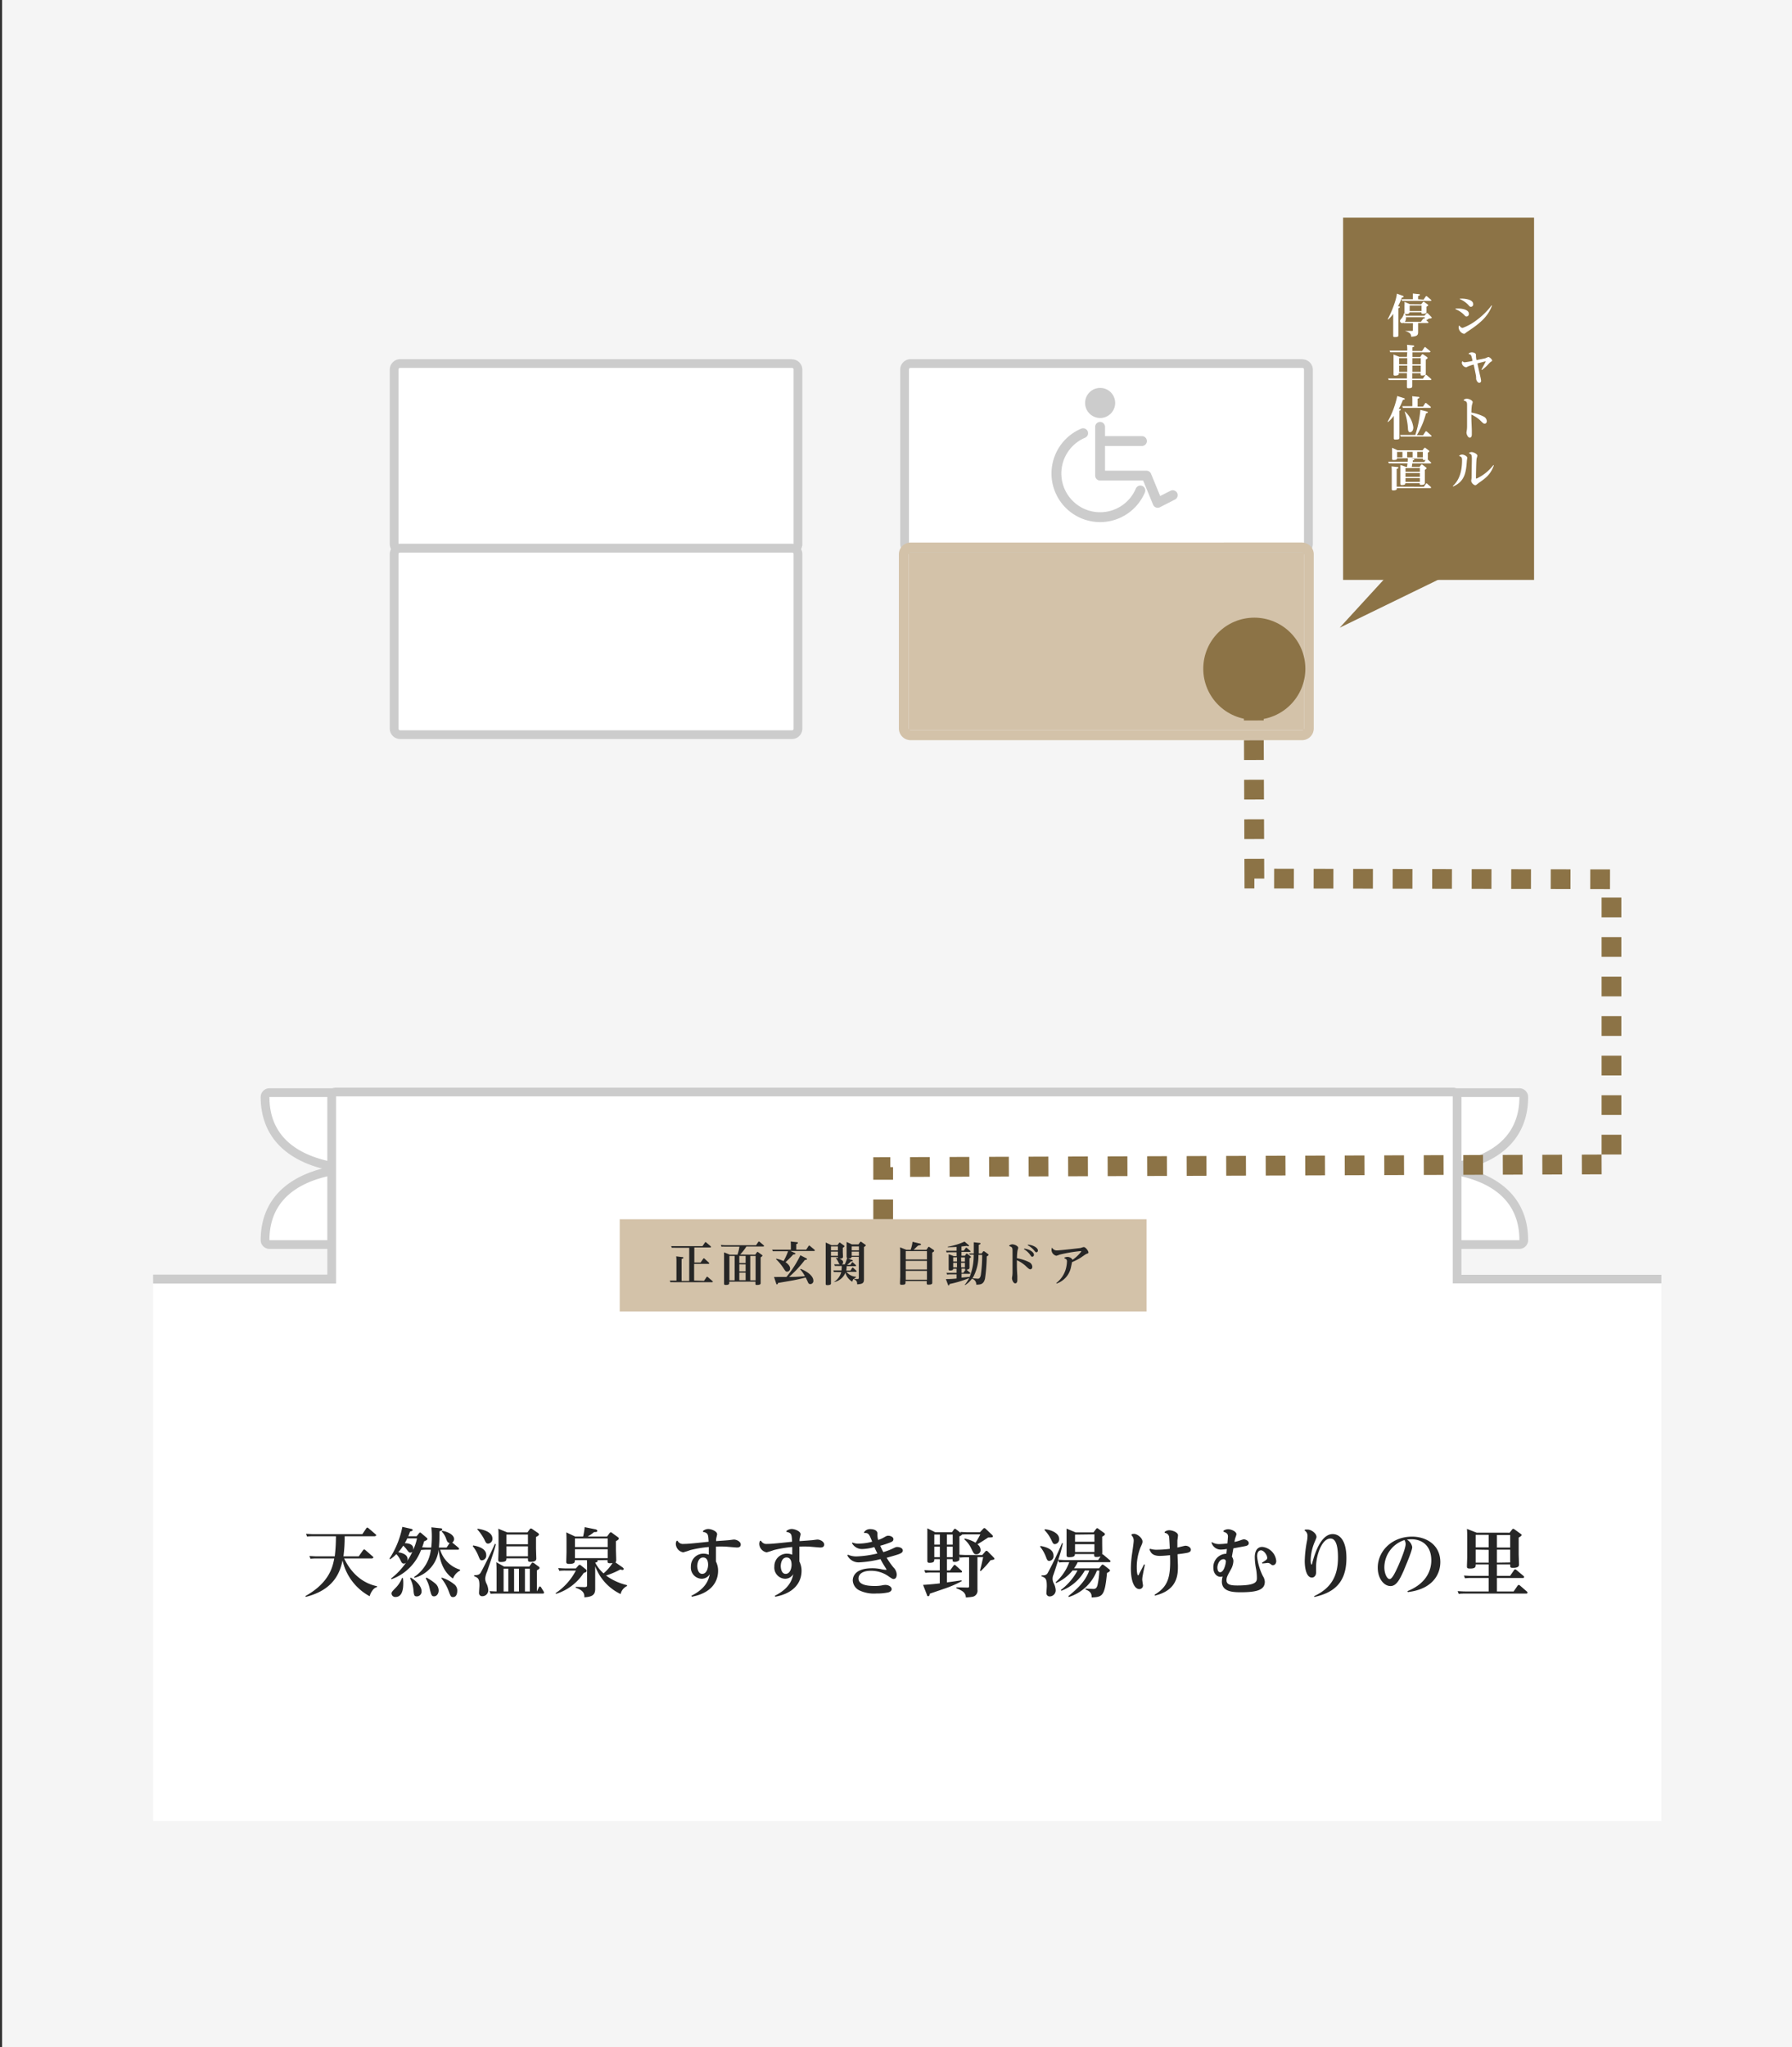 <svg id="レイヤー_1" data-name="レイヤー 1" xmlns="http://www.w3.org/2000/svg" xmlns:xlink="http://www.w3.org/1999/xlink" viewBox="0 0 429 490"><rect x="0" y="0" width="429" height="490" fill="#333333" stroke="none"/><defs><style>.cls-1,.cls-10,.cls-11,.cls-9{fill:none;}.cls-2{fill:#f5f5f5;}.cls-3{clip-path:url(#clip-path);}.cls-4{fill:#fff;}.cls-5{fill:#ccc;}.cls-6{fill:#d3c2a9;}.cls-7{fill:#262626;}.cls-8{fill:#8c7346;}.cls-10,.cls-9{stroke:#ccc;stroke-linecap:round;stroke-width:2.36px;}.cls-9{stroke-linejoin:round;}.cls-10,.cls-11{stroke-miterlimit:10;}.cls-11{stroke:#8c7346;stroke-width:4.73px;stroke-dasharray:4.73;}</style><clipPath id="clip-path"><rect class="cls-1" x="36.65" y="29.83" width="361.08" height="406"/></clipPath></defs><title>access_bus_map_02_sp</title><rect class="cls-2" x="0.5" width="429.42" height="490.5"/><g class="cls-3"><path class="cls-4" d="M64.5,297.86a1,1,0,0,1-1-1.05c0-15.68,17.39-17.37,24.87-17.37a47.51,47.51,0,0,1,5.4.28,1,1,0,0,1,.92,1v16.05a1,1,0,0,1-1.05,1.05Z"/><path class="cls-5" d="M88.33,280.49a46.56,46.56,0,0,1,5.27.27v16.05H64.5c0-14.37,15.44-16.32,23.83-16.32m0-2.09c-16.47,0-25.92,6.71-25.92,18.41a2.09,2.09,0,0,0,2.09,2.09H93.6a2.08,2.08,0,0,0,2.09-2.09V280.76a2.1,2.1,0,0,0-1.82-2.08,50.42,50.42,0,0,0-5.54-.28Z"/><path class="cls-4" d="M88.33,279.92c-7.48,0-24.87-1.69-24.87-17.37a1,1,0,0,1,1-1.05H93.6a1,1,0,0,1,1.05,1.05v16.06a1,1,0,0,1-.92,1A44.67,44.67,0,0,1,88.33,279.92Z"/><path class="cls-5" d="M93.6,262.55v16.06a46.56,46.56,0,0,1-5.27.27c-8.39,0-23.83-1.95-23.83-16.33H93.6m0-2.09H64.5a2.1,2.1,0,0,0-2.09,2.09c0,11.7,9.45,18.42,25.92,18.42a48.8,48.8,0,0,0,5.54-.29,2.08,2.08,0,0,0,1.82-2.07V262.55a2.09,2.09,0,0,0-2.09-2.09Z"/><path class="cls-4" d="M334.63,297.86a1,1,0,0,1-1-1.05V280.76a1,1,0,0,1,.91-1,47.6,47.6,0,0,1,5.41-.28c7.48,0,24.87,1.69,24.87,17.37a1,1,0,0,1-1,1.05Z"/><path class="cls-5" d="M339.91,280.49c8.39,0,23.83,1.95,23.83,16.32H334.63V280.76a46.87,46.87,0,0,1,5.28-.27m0-2.09v0h0a50.42,50.42,0,0,0-5.54.28,2.11,2.11,0,0,0-1.83,2.08v16.05a2.09,2.09,0,0,0,2.09,2.09h29.11a2.09,2.09,0,0,0,2.09-2.09c0-11.7-9.45-18.41-25.92-18.41Z"/><path class="cls-4" d="M339.91,279.92a45,45,0,0,1-5.41-.28,1,1,0,0,1-.91-1V262.55a1,1,0,0,1,1-1.05h29.11a1,1,0,0,1,1,1.05c0,6.73-3.15,11.61-9.37,14.5-5.1,2.38-11.24,2.87-15.5,2.87Z"/><path class="cls-5" d="M363.74,262.55h0m0,0c0,14.38-15.44,16.33-23.83,16.33a46.87,46.87,0,0,1-5.28-.27V262.55h29.11m0-2.09H334.63a2.1,2.1,0,0,0-2.09,2.09v16.06a2.09,2.09,0,0,0,1.83,2.07,48.59,48.59,0,0,0,5.54.29c16.42,0,25.86-6.67,25.92-18.31v-.11a2.09,2.09,0,0,0-2.09-2.09Zm0,4.18Z"/><rect class="cls-4" x="217.58" y="88.05" width="94.59" height="42.57"/><path class="cls-5" d="M311.78,88.05a.4.4,0,0,1,.4.4v41.77a.4.4,0,0,1-.4.4H218a.4.4,0,0,1-.4-.4V88.45a.4.4,0,0,1,.4-.4h93.8m0-2.09H218a2.5,2.5,0,0,0-2.49,2.49v41.77a2.5,2.5,0,0,0,2.49,2.49h93.8a2.5,2.5,0,0,0,2.49-2.49V88.45A2.5,2.5,0,0,0,311.78,86Z"/><rect class="cls-6" x="217.58" y="132.22" width="94.59" height="42.57"/><path class="cls-6" d="M311.73,132.22a.45.45,0,0,1,.45.45v41.67a.45.45,0,0,1-.45.45H218a.46.46,0,0,1-.45-.45V132.67a.45.45,0,0,1,.45-.45h93.7m0-2.37H218a2.82,2.82,0,0,0-2.81,2.82v41.67a2.81,2.81,0,0,0,2.81,2.81h93.7a2.81,2.81,0,0,0,2.81-2.81V132.67a2.82,2.82,0,0,0-2.81-2.82Z"/><rect class="cls-4" x="95.4" y="88.05" width="94.59" height="42.57"/><path class="cls-5" d="M189.6,88.05a.39.39,0,0,1,.39.4v41.77a.39.39,0,0,1-.39.4H95.8a.4.4,0,0,1-.4-.4V88.45a.4.4,0,0,1,.4-.4h93.8m0-2.09H95.8a2.5,2.5,0,0,0-2.49,2.49v41.77a2.5,2.5,0,0,0,2.49,2.49h93.8a2.49,2.49,0,0,0,2.48-2.49V88.45A2.49,2.49,0,0,0,189.6,86Z"/><rect class="cls-4" x="95.4" y="132.22" width="94.59" height="42.57"/><path class="cls-5" d="M189.6,132.22a.39.39,0,0,1,.39.4v41.77a.39.39,0,0,1-.39.4H95.8a.4.4,0,0,1-.4-.4V132.62a.4.4,0,0,1,.4-.4h93.8m0-2.09H95.8a2.49,2.49,0,0,0-2.49,2.49v41.77a2.49,2.49,0,0,0,2.49,2.48h93.8a2.48,2.48,0,0,0,2.48-2.48V132.62a2.48,2.48,0,0,0-2.48-2.49Z"/><path class="cls-4" d="M20.45,506.24a1,1,0,0,1-1.05-1v-198a1,1,0,0,1,1.05-1h59V262.4a1,1,0,0,1,1-1H347.78a1,1,0,0,1,1.05,1v43.71h65.86a1,1,0,0,1,1,1V505.2a1,1,0,0,1-1,1Z"/><path class="cls-5" d="M347.78,262.4v44.75h66.91V505.2H20.45v-198h60V262.4H347.78m0-2.09H80.45a2.08,2.08,0,0,0-2.09,2.09v42.66H20.45a2.09,2.09,0,0,0-2.09,2.09V505.2a2.09,2.09,0,0,0,2.09,2.09H414.69a2.09,2.09,0,0,0,2.08-2.09v-198a2.09,2.09,0,0,0-2.08-2.09H349.87V262.4a2.09,2.09,0,0,0-2.09-2.09Z"/><path class="cls-7" d="M90.25,379.83a2.06,2.06,0,0,0-1.09.83,4.06,4.06,0,0,0-.67,1.37A13,13,0,0,1,82,373.46c-.54,2.59-1.87,7-8.8,8.73l-.09-.2c5.83-3.24,6.55-7.13,6.91-9H75.74a12.15,12.15,0,0,0-1.4.07l-.27-.64c.52,0,1.08.07,1.82.07h4.25a38.87,38.87,0,0,0,.28-4.81H74.93a12.45,12.45,0,0,0-1.42.07l-.25-.65c.52,0,1.08.08,1.8.08H86.74l.92-1.35c.09-.15.16-.22.27-.22s.2.07.33.18l1.63,1.4c.15.13.17.19.17.28s-.26.21-.38.21H82.51a33.82,33.82,0,0,1-.29,4.81h3.66l1-1.42c.09-.13.17-.22.29-.22s.16,0,.33.16l1.72,1.5c.09.07.17.14.17.25s-.24.23-.38.23H82.39c.61,1.24,2.73,5.57,7.88,6.65Z"/><path class="cls-7" d="M105.45,365.77c.16,0,.43.05.43.27s-.24.31-.67.45a36.59,36.59,0,0,1-.14,3.89h1.85l.72-1.08c-.5-.11-.59-.32-.88-1.15a4.72,4.72,0,0,0-1-1.59l.07-.19c1.16.16,2.88.88,2.88,2a1,1,0,0,1-.45.81l1.52,1.26a.42.42,0,0,1,.12.25c0,.21-.21.21-.36.21h-4.17a7.11,7.11,0,0,0,4.77,4.78v.21a3.54,3.54,0,0,0-1.69,1.91c-2.55-1.71-3.22-4.72-3.45-6.9a7.79,7.79,0,0,1-5.77,6.72l-.09-.2a9.06,9.06,0,0,0,4-6.52h-.93c-.47,0-.56,0-1.41.06a11.84,11.84,0,0,1-7.07,7l-.11-.18A16.56,16.56,0,0,0,97.2,374a.73.73,0,0,1-.5.22c-.44,0-.55-.2-.92-1a5.61,5.61,0,0,0-.89-1.26,9.64,9.64,0,0,1-1.49,1.23l-.16-.15a21.4,21.4,0,0,0,3.08-7.61l2,.45c.43.09.48.23.48.34s-.32.29-.63.32c-.21.62-.3.82-.43,1.14h2l.54-.67c.08-.11.18-.23.29-.23s.22.11.33.2l1.24,1.06c.16.13.18.18.18.31s-.16.3-.79.54a14.4,14.4,0,0,1-.47,1.44c.39,0,.75.05,1.31.05h.87a24.93,24.93,0,0,0,.14-2.59,21.18,21.18,0,0,0-.11-2.25Zm-9,11.9a6.91,6.91,0,0,1,.09,1.35c0,2.29-.77,3.19-1.81,3.19a.89.89,0,0,1-1-.81c0-.34.09-.45,1-1.39a6.8,6.8,0,0,0,1.53-2.37Zm2.33-6.34a.67.67,0,0,1-.53.26c-.3,0-.32,0-1-.89a6.59,6.59,0,0,0-.72-.77,10.31,10.31,0,0,1-1.2,1.58c.74.11,2.25.45,2.25,1.66a1.11,1.11,0,0,1-.09.43A16.56,16.56,0,0,0,98.75,371.33Zm-1.28-3.15a11.63,11.63,0,0,1-.59,1.16c.44,0,2.3.07,2,1.62a12.93,12.93,0,0,0,.92-2.78Zm.83,9.4c1.15.65,2.59,2,2.59,3.22a1.15,1.15,0,0,1-1.12,1.27c-.65,0-.68-.29-.81-1.34a7.24,7.24,0,0,0-.83-3Zm3.78,0a11.89,11.89,0,0,1,2,1.33,2.24,2.24,0,0,1,.9,1.74c0,.87-.54,1.41-1.1,1.41s-.66-.34-1-1.64a8.06,8.06,0,0,0-1-2.68Zm3.63,0a8.45,8.45,0,0,1,2.83,1.47,1.91,1.91,0,0,1,.9,1.64c0,.53-.14,1.55-1,1.55-.52,0-.58-.14-1.08-1.49a10.43,10.43,0,0,0-1.73-3Z"/><path class="cls-7" d="M113.27,369.88c1.14.19,3.13.7,3.13,2.3a1.13,1.13,0,0,1-1,1.26c-.43,0-.49-.11-.87-1.06a9.29,9.29,0,0,0-1.35-2.32Zm5.44-.27c-.33,1.35-1.37,4.35-2.09,6.51a5.37,5.37,0,0,0-.47,1.7,3.07,3.07,0,0,0,.36,1.27,4.14,4.14,0,0,1,.38,1.46,1.42,1.42,0,0,1-1.4,1.48.74.74,0,0,1-.81-.79c0-.29.09-1.52.09-1.77,0-1.67-.33-1.85-1.26-2.23V377c.85,0,1.23-.14,1.5-.52s2.25-4.21,3.47-7Zm-4.36-3.73c2.77.41,3.53,1.46,3.53,2.32a1.13,1.13,0,0,1-1,1.24c-.47,0-.58-.23-.94-1a11.41,11.41,0,0,0-1.66-2.39ZM129,379.94c.06-.11.13-.25.25-.25s.26.16.31.25l.58.95a1.11,1.11,0,0,1,.1.28c0,.21-.19.23-.37.23h-11c-.37,0-.74,0-1.41.05l-.27-.63c.31,0,1.1.07,1.69.06v-4.65c0-.52,0-1.55-.07-2.34l1.89,1.05h6l.54-.76c.1-.16.18-.2.27-.2a.87.87,0,0,1,.36.16l1,.74c.17.11.29.2.29.38s-.11.27-.63.58v5.05Zm-2.73-13.18.54-.74a.39.39,0,0,1,.3-.2.63.63,0,0,1,.36.17l1.33.91c.09.08.22.18.22.33s0,.25-.7.63v2.66c0,.38.07,2.42.07,2.47,0,.49-.27.81-1.4.81-.6,0-.6-.18-.6-.83h-5.15c0,.43,0,.87-1.37.87-.48,0-.59-.18-.59-.53s.07-2.12.07-2.19v-2.95c0-.94,0-1.79-.07-2.29l2.18.88Zm-4.58,14.13v-5.45h-1.13v5.45Zm-.45-13.62v2.32h5.15v-2.32Zm0,2.82v2.38h5.15v-2.38Zm3,10.8v-5.45h-1.17v5.45Zm2.6,0v-5.45h-1.17v5.45Z"/><path class="cls-7" d="M138.44,374.72a.42.42,0,0,1,.32-.2.56.56,0,0,1,.34.16l1.12.9a.46.46,0,0,1,.23.36c0,.29-.28.38-.72.53a12.24,12.24,0,0,1-6.62,5l-.09-.18a14.62,14.62,0,0,0,4.84-5.4H135.3a11,11,0,0,0-1.4.07l-.27-.65c.52,0,1.08.07,1.82.07h2.41Zm11.7,4.86a2.81,2.81,0,0,0-1.57,1.93,12,12,0,0,1-6.08-6.65v3.53c0,.27,0,1.6,0,1.91,0,1.48-.82,1.87-2.59,2,0-.67,0-1.61-2.07-2.29v-.22l2.07.06c.65,0,.65-.22.65-.52v-4.22c0-1,0-1.38-.05-1.71h-2.89v.15c0,.34,0,.75-1.4.75-.63,0-.65-.28-.65-.52s.06-2,.06-2.32V369c0-.58,0-1.55-.06-2.25l2.14,1h1.89a15.09,15.09,0,0,0,.38-2.25l2.47.5c.14,0,.56.14.56.4s-.32.27-.78.28a10,10,0,0,1-1.54,1.07h4.64l.6-.8a.39.39,0,0,1,.3-.21c.09,0,.15,0,.31.14l1.37,1c.21.16.25.24.25.34,0,.27-.52.54-.7.63v2c0,.36.07,2.11.07,2.5s-.09.49-.2.58L149,375.1c.09.07.31.23.31.39a.26.26,0,0,1-.29.26,3.25,3.25,0,0,1-.54-.11,19.24,19.24,0,0,1-3.4,1.44,13.87,13.87,0,0,0,5,2.29Zm-12.5-11.38v2.07h7.84V368.2Zm0,2.58v2.14h7.84v-2.14Zm5.3,2.64c.05,0,.14.08.14.2s-.11.24-.59.38v0a9,9,0,0,0,2,2.57,11.39,11.39,0,0,0,2.16-2.49,3.26,3.26,0,0,1-.63.06c-.59,0-.59-.2-.59-.76Z"/><path class="cls-7" d="M165.51,381.92c3.58-1.78,4.16-3.94,4.41-5.18a2.25,2.25,0,0,1-1.93,1.11,2.66,2.66,0,0,1-2.59-2.93,3,3,0,0,1,3-3.08,3.43,3.43,0,0,1,1.28.25c0-.88,0-1,0-1.84a28.57,28.57,0,0,0-4.43.74,17.32,17.32,0,0,1-1.69.54,2.13,2.13,0,0,1-1.77-2,1.64,1.64,0,0,1,.18-.74l.22-.05a1.46,1.46,0,0,0,1.53.77c.61,0,1.15,0,5.92-.52-.09-1.73-.1-2.11-1.35-2.36v-.22a2.12,2.12,0,0,1,1.23-.47c.77,0,2.16.53,2.16,1.26,0,.13-.16.74-.18.85a3.42,3.42,0,0,0-.07.79c1.06-.07,2.34-.16,2.84-.21.23,0,1.24-.16,1.44-.16.65,0,1.62.5,1.62,1.18s-.59.72-.93.72-2.24-.19-2.67-.21a22.83,22.83,0,0,0-2.34,0c0,.5,0,2.34,0,3.56a4.81,4.81,0,0,1,.52,2.25c0,2.45-1.49,5.3-6.3,6.18Zm2.59-5.24c1.08,0,1.42-1.39,1.42-2.18,0-.54-.1-1.74-1.2-1.74s-1.39,1.35-1.39,2.05C166.93,375.26,167.07,376.68,168.1,376.68Z"/><path class="cls-7" d="M185.49,381.92c3.58-1.78,4.16-3.94,4.41-5.18a2.25,2.25,0,0,1-1.93,1.11,2.66,2.66,0,0,1-2.59-2.93,3,3,0,0,1,3-3.08,3.43,3.43,0,0,1,1.28.25c0-.88,0-1,0-1.84a28.76,28.76,0,0,0-4.43.74,17.32,17.32,0,0,1-1.69.54,2.13,2.13,0,0,1-1.77-2,1.64,1.64,0,0,1,.18-.74l.22-.05a1.46,1.46,0,0,0,1.53.77c.61,0,1.15,0,5.92-.52-.09-1.73-.1-2.11-1.35-2.36v-.22a2.12,2.12,0,0,1,1.23-.47c.77,0,2.16.53,2.16,1.26,0,.13-.16.74-.18.85a3.42,3.42,0,0,0-.07.79c1.06-.07,2.34-.16,2.84-.21.24,0,1.24-.16,1.44-.16.65,0,1.62.5,1.62,1.18s-.59.72-.93.72-2.24-.19-2.67-.21a22.83,22.83,0,0,0-2.34,0c0,.5,0,2.34,0,3.56a4.81,4.81,0,0,1,.52,2.25c0,2.45-1.49,5.3-6.3,6.18Zm2.59-5.24c1.08,0,1.42-1.39,1.42-2.18,0-.54-.1-1.74-1.2-1.74s-1.39,1.35-1.39,2.05C186.91,375.26,187.05,376.68,188.08,376.68Z"/><path class="cls-7" d="M204.12,369.19a3.42,3.42,0,0,0,1.49.25,12.73,12.73,0,0,0,3.19-.46c-.76-1.9-.85-2.11-1.94-2.09l0-.2a1.74,1.74,0,0,1,1.46-.72c.18,0,1.74,0,1.74,1.08a4.53,4.53,0,0,0,.17,1.51,6.62,6.62,0,0,0,1.27-.54c.67-.38.81-.47,1.16-.47.5,0,1.22.29,1.22.81s-.39.63-.7.78a23.18,23.18,0,0,1-2.45.81,14,14,0,0,0,.74,1.53,19.59,19.59,0,0,0,1.91-.7c1-.47,1.08-.53,1.44-.53s1.31.17,1.31.85c0,.43-.43.63-.75.78-.49.21-1.52.5-3.12.95a22.06,22.06,0,0,0,1.62,2.3,2.53,2.53,0,0,1,.79,1.68c0,.16,0,1.1-.77,1.1-.24,0-.43-.15-1-.51a7.25,7.25,0,0,0-4.44-1.46c-2,0-2.94.85-2.94,1.84,0,1.62,2.34,1.8,3.91,1.8a9.54,9.54,0,0,0,1.6-.12,4.25,4.25,0,0,1,.92-.13c.83,0,1.51.47,1.51,1s-.59.74-.9.81a13.29,13.29,0,0,1-2.75.24,8.13,8.13,0,0,1-4-.71,2.79,2.79,0,0,1-1.66-2.41c0-1.1.76-2.92,4.61-2.92a10.28,10.28,0,0,1,2.07.19,6.79,6.79,0,0,0,1.24.19c.09,0,.15,0,.15-.09s-.29-.48-.43-.73c-.29-.45-.74-1.19-1-1.75a26.27,26.27,0,0,1-5,.77,3,3,0,0,1-2.95-1.69l.16-.14a4.84,4.84,0,0,0,2.2.41,25.49,25.49,0,0,0,4.84-.7c-.31-.61-.49-1-.72-1.53a12,12,0,0,1-2.9.47,2.73,2.73,0,0,1-2.47-1.44Z"/><path class="cls-7" d="M234,378.59c0,.29,0,1.6,0,1.87a1.48,1.48,0,0,1-1.37,1.73c-.21.06-1.2.13-1.4.15-.06-1.26-.92-1.64-2.27-2.22v-.22l2.72.06c.3,0,.32-.16.32-.33v-6.91h-.77a11,11,0,0,0-1.41.07l-.14-.34c0,.79,0,.88-.07,1a1.67,1.67,0,0,1-1.08.36c-.49,0-.49-.2-.49-.65h-1.35v2.7h.74l.83-1.12c.11-.14.16-.21.27-.21s.14,0,.3.18l1.35,1.2a.43.43,0,0,1,.13.26c0,.19-.22.19-.32.19h-3.3v2.36c.56-.07,3-.41,3.49-.5l.06.21a26.45,26.45,0,0,1-3.82,1.68l-3.83,1.31c-.08.36-.11.6-.35.6s-.23,0-.37-.42l-.89-2.28c1.32-.08,2.65-.2,4-.36v-2.6h-2.05a10.8,10.8,0,0,0-1.4.08l-.27-.65c.5,0,1.08.07,1.82.07h1.9v-2.7h-1.31c0,.47,0,.88-1.17.88-.42,0-.5-.2-.5-.5,0,0,0-1.55,0-1.84V368c0-.58,0-1.5,0-2.22l1.89.94h4l.45-.63c0-.07.16-.2.27-.2a.52.52,0,0,1,.32.16l1.08.85-.1-.25c.52,0,1.08.07,1.81.07h2.87l.79-.83c.11-.11.14-.16.27-.16a.49.49,0,0,1,.31.16l1.49,1.41a.54.54,0,0,1,.23.39c0,.26-.1.26-1.13.29-.85.58-1.67,1.1-2.56,1.62a1.75,1.75,0,0,1,.76,1.33,1,1,0,0,1-1,1.07c-.56,0-.66-.2-1.22-1.37a6.75,6.75,0,0,0-1.69-2.23l.1-.18a8.76,8.76,0,0,1,2.6,1,16.22,16.22,0,0,0,1.15-2h-3.08c-.41,0-.68,0-1.31.05-.08.18-.38.32-.62.43v3.55s0,.75,0,.86c.52,0,1,.06,1.71.06h3.76l.74-.85a.35.35,0,0,1,.27-.16.51.51,0,0,1,.31.16l1.37,1.39c.09.09.23.25.23.37s-.09.22-.93.33a22.08,22.08,0,0,1-2.36,2.61l-.18-.11c.32-1.17.36-1.37.77-3.24H234Zm-10.33-11.32v2.41H225v-2.41Zm0,2.91v2.5H225v-2.5Zm4.41-.5v-2.41h-1.4v2.41Zm0,3v-2.5h-1.4v2.5Z"/><path class="cls-7" d="M249.1,370c1.08.21,3.11.66,3.11,2.32a1.12,1.12,0,0,1-1,1.26c-.45,0-.54-.24-.83-1a9,9,0,0,0-1.37-2.4Zm6.66,12c2.38-1.91,4.18-3.73,5-6.13h-1.06a10.81,10.81,0,0,1-5.62,4.85l-.12-.18a14.4,14.4,0,0,0,4-4.67h-1.19a10.44,10.44,0,0,1-3.93,3l-.14-.16a11.94,11.94,0,0,0,3.28-4.83h-1a12.64,12.64,0,0,0-1.42.08l-.22-.56c-.38,1.15-.63,2-1.12,3.42a2.37,2.37,0,0,0,.08,2.19,4.18,4.18,0,0,1,.43,1.59,1.46,1.46,0,0,1-1.43,1.48.76.76,0,0,1-.79-.8c0-.27.09-1.4.09-1.64,0-1.76-.25-2-1.26-2.37l0-.22c.76,0,1.14-.05,1.46-.54a78.17,78.17,0,0,0,3.44-7.2l.2.07a31.93,31.93,0,0,1-1.1,3.93c.54,0,1.06.07,1.76.07h7.8l.59-.88a3.5,3.5,0,0,1-1,.14c-.56,0-.56-.2-.56-.7h-4.61c0,.32,0,.75-1.37.75-.48,0-.62-.12-.62-.54,0-.05,0-1.9,0-2.26v-1.82c0-.44,0-1.34,0-2.22l2.16.9h4.3l.57-.77c.13-.16.18-.22.29-.22s.15,0,.33.16l1.31.94c.11.09.22.16.22.31s0,.25-.65.61v1.66c0,.39.05,2.39,0,2.55.16,0,.23.07.37.18l1.48,1.26a.34.34,0,0,1,.14.24c0,.21-.23.21-.37.21H258a8.75,8.75,0,0,1-.88,1.48h6l.56-.72c.07-.09.14-.18.27-.18a.86.86,0,0,1,.36.16l1.15.9c.22.16.27.27.27.38s-.2.32-.72.56c-.52,5.54-1.08,5.76-3.67,5.87,0-.69-.08-1.41-1.48-1.91l0-.2c.28,0,1.69.07,1.9.07.54,0,.83-.27,1-1a20.38,20.38,0,0,0,.42-3.39h-.58a10.6,10.6,0,0,1-6.75,6.32Zm-5.64-16c1.1.07,3.44.75,3.44,2.32a1.14,1.14,0,0,1-1,1.24c-.4,0-.51-.21-.85-.95a9.18,9.18,0,0,0-1.65-2.41Zm7.24,1.28V369H262v-1.78Zm0,2.3v1.87H262v-1.87Z"/><path class="cls-7" d="M270.92,367.19a3.28,3.28,0,0,1,.54-.09c.81,0,2.05,1,2.05,1.84,0,.32-.06.49-.43,1.3a12.64,12.64,0,0,0-.94,5c0,.8.11,1.79.31,1.79s.14-.11.19-.2l1.25-2.43.19.07c-.07.38-.43,2.07-.48,2.43a5.5,5.5,0,0,0-.15,1.19c0,.21.18,1.2.18,1.4a.86.86,0,0,1-.9.83c-.88,0-2-1.22-2-5a26.23,26.23,0,0,1,.27-3.37c.18-1.19.4-2.82.4-3.13a1.74,1.74,0,0,0-.54-1.39Zm5.47,14.5c3.19-1.95,3.92-4.05,3.71-9.49a23.43,23.43,0,0,1-2.41.18c-1.86,0-2.22-.83-2.51-1.55l.15-.16a5,5,0,0,0,1.87.23,24,24,0,0,0,2.84-.21c0-.44-.1-2.36-.14-2.65a1.16,1.16,0,0,0-1.08-1.17l0-.24a1.8,1.8,0,0,1,1.08-.39c.7,0,2.11.45,2.11,1.22,0,.22-.15,1.14-.15,1.32,0,.68,0,1.28,0,1.6.31-.05,1.71-.43,1.93-.43.6,0,1.3.39,1.3.95s-.6.7-1.1.79-1.48.22-2.09.29c0,.45.09,2.38.09,2.78,0,2,0,5.81-5.51,7.12Z"/><path class="cls-7" d="M290.18,369.12a3.26,3.26,0,0,0,1.83.43,15.73,15.73,0,0,0,1.84-.16c0-.22.12-1.5.12-1.62,0-.69-.32-.92-1.09-1.19v-.21A2,2,0,0,1,294,366c.78,0,2,.54,2,1.21a4.89,4.89,0,0,1-.23.75,5.45,5.45,0,0,0-.24,1.08,9.64,9.64,0,0,0,1.33-.36,6.62,6.62,0,0,1,.87-.27c.45,0,1.22.34,1.22.92s-.65.67-1,.74-2.14.4-2.68.5c-.11.6-.13.74-.36,2a1.73,1.73,0,0,1,.36,1.1,4.63,4.63,0,0,1-.65,2.05c-.75,1.35-1,1.78-1,2.48,0,1.05.94,1.26,2.6,1.26,4.68,0,4.68-1,4.68-1.87a14.84,14.84,0,0,0-.16-1.89,15.85,15.85,0,0,1-.35-3c0-.36,0-2.47,1.8-2.47a3.73,3.73,0,0,1,3.34,3.37c0,.65-.38,1-.8,1-.25,0-.34-.09-.64-.33a1,1,0,0,0-.65-.2l-1.23.13-.11-.18c1.08-.68,1.27-.81,1.27-1.15,0-.69-.8-1.82-1.5-1.82-.25,0-.92.14-.92,1.46a13.55,13.55,0,0,0,1.41,4.75,2.61,2.61,0,0,1,.43,1.32c0,1.9-1.78,2.5-5.73,2.5-1.71,0-4.55-.05-4.55-2.54a5.31,5.31,0,0,1,.18-1.24,2.14,2.14,0,0,1-.49.09c-.9,0-1.73-.81-1.73-2.18a3.2,3.2,0,0,1,3.12-3.35c.07-.61.07-.67.12-1.13a9.64,9.64,0,0,1-1.38.14,2.28,2.28,0,0,1-2.31-1.75Zm1.26,6.07c0,.57.21,1.1.64,1.1,1,0,1.39-2.25,1.39-2.54a.53.53,0,0,0-.54-.58C291.9,373.17,291.44,374.43,291.44,375.19Z"/><path class="cls-7" d="M312.44,366.08l.61,0c.85,0,2.11.88,2.11,1.75,0,.21-.05.32-.5,1.38a11.94,11.94,0,0,0-.89,4.18c0,.47.08,1.08.2,1.08s.18-.38.22-.52c.52-2,2-6.79,4.86-6.79,1.46,0,3.28,1.21,3.28,5.75,0,6-3.15,8.31-7.67,9.3l-.08-.19c4.33-2,5.73-5.12,5.73-9.26,0-1.58-.14-4.54-1.8-4.54-2.09,0-3.44,4.07-3.44,6.7,0,.24,0,1.21,0,1.41,0,.73-.44,1.24-1,1.24-1.27,0-1.72-2.11-1.72-4a28.34,28.34,0,0,1,.54-4.76,6.46,6.46,0,0,0,.12-1.15,1.46,1.46,0,0,0-.72-1.38Z"/><path class="cls-7" d="M336.92,380.82c5-2,5.73-5.51,5.73-7.36,0-3.57-2.25-5.06-4.75-5.06a5.8,5.8,0,0,0-1.1.09,2.49,2.49,0,0,1,1.28,1.78c0,.88-1.57,4.47-2,5.55-.93,2.1-1.76,3.78-3.19,3.78-1.6,0-3.06-1.82-3.06-4.39,0-3.95,3.37-7.44,8.21-7.44,3.44,0,6.77,2,6.77,6.09,0,3.18-2.12,6.53-7.79,7.18Zm-5.51-5.7c0,1.51.65,2.8,1.26,2.8s1.32-1.54,2-3c.57-1.28,1.83-4.32,1.83-5.33a1.84,1.84,0,0,0-.27-1A6.9,6.9,0,0,0,331.41,375.12Z"/><path class="cls-7" d="M361.4,366.83l.56-.72c.08-.09.16-.21.31-.21a.76.76,0,0,1,.36.18l1.39,1c.18.13.25.18.25.33s-.43.45-.7.59v4c0,.21.07,2.14.07,2.43s0,.82-1.48.82c-.63,0-.63-.19-.63-.84h-3.17v2.75h3.15l.94-1.36a.34.34,0,0,1,.29-.2c.12,0,.21.09.32.18l1.64,1.38a.38.38,0,0,1,.16.29c0,.22-.25.22-.36.22h-6.14v3.22h4l.93-1.35c.06-.07.15-.21.29-.21a.53.53,0,0,1,.33.17l1.6,1.39a.4.4,0,0,1,.16.29c0,.22-.23.22-.36.22H350.62a13.57,13.57,0,0,0-1.41.07l-.26-.65c.52,0,1.08.07,1.81.07h5.62v-3.22h-4.25a12.63,12.63,0,0,0-1.42.07l-.25-.65c.56,0,1.1.07,1.8.07h4.12v-2.75h-3.11c0,.58,0,1-1.32,1-.68,0-.77-.14-.77-.5s.07-2,.07-2.31v-4.53c0-.67,0-1.48-.07-2.15l2.32.9Zm-8.13.51v3h3.11v-3Zm0,3.54V374h3.11v-3.07Zm8.26-.5v-3h-3.17v3Zm0,3.57v-3.07h-3.17V374Z"/><rect class="cls-6" x="148.36" y="291.81" width="126.12" height="22.07"/><path class="cls-7" d="M168.53,306.56l.59-.86c0-.06.1-.13.17-.13s.09,0,.2.11l1.06.92a.19.19,0,0,1,.1.15c0,.13-.14.13-.23.13h-9.06a8,8,0,0,0-.86,0l-.16-.39c.32,0,.66,0,1.11,0h.49V302a9.82,9.82,0,0,0-.06-1.31l1.43.17c.13,0,.28,0,.28.16s0,.15-.42.29v5.27H165v-7.94h-3.31a8,8,0,0,0-.86,0l-.16-.39c.31,0,.66,0,1.1,0h6.4l.57-.83c0-.06.1-.13.17-.13s.1,0,.2.11l1,.86a.22.22,0,0,1,.1.17c0,.13-.15.13-.22.13h-3.77v3.61h1.5l.6-.87a.23.23,0,0,1,.18-.14c.06,0,.08,0,.2.11l1,.92a.23.23,0,0,1,.09.17c0,.12-.14.12-.23.12h-3.39v4Z"/><path class="cls-7" d="M180.8,300.29l.37-.53c.07-.1.12-.13.16-.13a.41.41,0,0,1,.21.09l.82.59c.15.11.17.15.17.21s-.05.15-.43.41v4.63c0,.24,0,1.28,0,1.49s0,.48-.87.48c-.38,0-.38,0-.38-.55v-.24h-6.27v.19c0,.35,0,.6-.83.6-.31,0-.41-.07-.41-.31s0-1.27,0-1.42v-4.68c0-.82,0-1.13,0-1.39l1.38.56h1.83a10.93,10.93,0,0,0,.47-1.92h-3.44a8,8,0,0,0-.86,0l-.16-.4c.32,0,.66.05,1.11.05H181l.51-.75a.3.3,0,0,1,.17-.14c.06,0,.16.09.21.12l.93.79a.18.18,0,0,1,.09.14c0,.15-.15.15-.23.15h-4a11.18,11.18,0,0,1-1.49,1.92Zm-6.18.3v5.84h1.25v-5.84Zm2.37,0v1.7h1.51v-1.7Zm0,2v1.71h1.51V302.6Zm0,2v1.81h1.51v-1.81Zm2.62-4v5.84h1.28v-5.84Z"/><path class="cls-7" d="M190.17,299.82c.17.07.26.12.26.23s-.21.18-.52.18a25,25,0,0,1-1.86,1.85c.48.31,1.1.9,1.1,1.48a.75.75,0,0,1-.71.79c-.34,0-.39-.09-.95-.94a11.62,11.62,0,0,0-1.72-2.05l.07-.11a7,7,0,0,1,1.74.57,13.51,13.51,0,0,0,1.08-2.35h-2.79c-.22,0-.42,0-.86,0l-.16-.38c.32,0,.67,0,1.11,0h3.37v-.66c0-.53,0-1-.05-1.29l1.46.16c.12,0,.27,0,.27.17s-.12.18-.39.28v1.34H193l.55-.85c.06-.08.1-.13.18-.13s.09,0,.2.11l1.06.89s.09.09.09.16-.15.14-.22.14h-5.64Zm1.49,3.86c.75.27,3.06,1.37,3.06,2.85a.73.73,0,0,1-.74.79c-.36,0-.44-.14-.68-.7l-.42-.88a36.09,36.09,0,0,1-3.54.79l-3.11.53c0,.19-.09.34-.23.34s-.15-.11-.19-.23l-.51-1.55a8.92,8.92,0,0,0,.9,0c.55,0,.71,0,2.07,0a25.65,25.65,0,0,0,3.34-5.19l1.33.68c.27.13.27.22.27.27s-.21.17-.53.17a27.06,27.06,0,0,1-3.78,4.06c1.37,0,1.62,0,3.8-.17a8.66,8.66,0,0,0-1.12-1.63Z"/><path class="cls-7" d="M200.49,298l.35-.48c.07-.1.12-.13.17-.13a.3.3,0,0,1,.2.1l.78.57c.15.1.17.15.17.22s-.11.2-.4.35v1c0,.18.05.95.05,1.11s0,.51-.83.51c-.33,0-.38-.1-.38-.39h-1.67v5c0,.21,0,1.29,0,1.34,0,.28-.37.38-.91.38-.26,0-.35-.09-.35-.33s0-1.19,0-1.39v-7.17c0-.73,0-1.11,0-1.31l1.38.63Zm-1.56.31v.94h1.67v-.94Zm0,1.25v1h1.67v-1Zm.59,7.36a4.16,4.16,0,0,0,1.88-2.47h-.88a7.91,7.91,0,0,0-.86,0l-.17-.4c.32,0,.66,0,1.11,0h.85c.05-.42.06-.83.07-1.06h-.78a7.72,7.72,0,0,0-.86,0l-.17-.39c.32,0,.66,0,1.11,0h.25c-.16-.09-.18-.13-.39-.57a4,4,0,0,0-.56-.89l.07-.11c.26.06,1.65.36,1.65,1.05a.56.56,0,0,1-.32.52h.72a7.78,7.78,0,0,0,.57-1.56c-.1-.06-.13-.1-.13-.3s0-1,0-1.13v-1.3c0-.21,0-.65,0-1.06l1.27.58h1.56l.37-.51c.09-.14.14-.14.17-.14a.43.43,0,0,1,.21.09l.85.6c.13.08.16.15.16.21s-.27.28-.44.38v6.56c0,.17,0,1,0,1.14,0,.92-.29,1.14-1.63,1.23,0-.74-.15-.94-.9-1.29a1.56,1.56,0,0,0-.25.66,3.48,3.48,0,0,1-1.66-2.16,3.7,3.7,0,0,1-2.83,2.27Zm5.38-1.16a.84.84,0,0,0-.47.35l.82,0c.32,0,.35-.1.35-.31v-5h-1.73c0,.42-.65.41-.85.41l.86.31c.11,0,.27.12.27.23s-.05.12-.44.14a5.39,5.39,0,0,1-.92.83h.78l.33-.48c.06-.09.09-.14.17-.14s.09,0,.19.11l.59.54a.21.21,0,0,1,.1.16c0,.12-.13.12-.25.12h-2a9.77,9.77,0,0,1-.1,1.06h1l.35-.55c.07-.11.1-.16.18-.16s.07,0,.19.12l.67.62c.07.06.1.1.1.15s-.13.13-.25.13h-2.2a3.17,3.17,0,0,0,2.3,1.18Zm-1-7.45v.94h1.73v-.94Zm0,1.25v1h1.73v-1Z"/><path class="cls-7" d="M221.78,299.12l.4-.58c.06-.1.11-.13.16-.13a.48.48,0,0,1,.21.09l.93.64c.12.09.15.14.15.22s0,.18-.45.41v5.63c0,.26,0,1.35,0,1.57s0,.49-.92.49c-.4,0-.4-.09-.4-.51v-.36h-5.08v.26c0,.43,0,.64-.86.64-.31,0-.46,0-.46-.32s.05-1.41.05-1.65v-5.59a13.12,13.12,0,0,0-.05-1.4l1.52.59H218a8.49,8.49,0,0,0,.46-1.91l1.69.41c.15,0,.34.09.34.22s-.17.17-.5.21-.79.69-1.29,1.07Zm-4.95.31v2h5.08v-2Zm0,2.33v2.08h5.08v-2.08Zm0,2.39v2.13h5.08v-2.13Z"/><path class="cls-7" d="M229,299.7h-1.5a7.27,7.27,0,0,0-.87.06l-.15-.41c.31,0,.66,0,1.1,0H229v-.92c-1.11.06-1.49.07-2.09.07l0-.13a16,16,0,0,0,4-1.21l.94.79c.08.07.12.11.12.18s0,.14-.18.14a.73.73,0,0,1-.32-.09l-1.3.15v1h.56l.39-.55c.09-.12.14-.15.2-.15s.11,0,.22.11l.69.59a.25.25,0,0,1,.1.18c0,.12-.15.12-.24.12h-1.92v.91H231l.27-.39a.2.2,0,0,1,.16-.11.28.28,0,0,1,.19.09l.69.53c.11.09.13.13.13.2s-.05.13-.35.29v.94c0,.21,0,1.28,0,1.35s0,.38-.71.44l.08.06.73.63s.11.09.11.17-.17.13-.26.13h-1.85v.91l1.91-.19,0,.12a14,14,0,0,0,1-5.43c-.37,0-.48,0-.95,0L232,300c.63,0,.9,0,1.12,0,0-.22,0-.45,0-.76,0-.52,0-1.44,0-1.92l1.34.16c.12,0,.27,0,.27.15s-.14.19-.42.3c0,.52,0,.67,0,2.07H235l.32-.43c.08-.1.11-.12.18-.12a.54.54,0,0,1,.23.1l.74.55c.12.09.18.13.18.23s-.11.2-.43.38a39.51,39.51,0,0,1-.41,5.3c-.33,1.42-1.13,1.44-2.1,1.46a1.37,1.37,0,0,0-1-1.42V306a5.77,5.77,0,0,1-1.65,1.56l-.09-.08a8,8,0,0,0,1.05-1.6,24.32,24.32,0,0,1-4.69,1.42c-.06.22-.08.33-.21.33s-.13,0-.21-.25l-.47-1.25A22.53,22.53,0,0,0,229,306v-1H227.6a7.54,7.54,0,0,0-.86.05l-.17-.4c.32,0,.68,0,1.12,0H229v-1h-.81c0,.13,0,.42-.72.42-.23,0-.36,0-.36-.3s0-1,0-1.21v-1.05c0-.33,0-1,0-1.34l1.2.46h.7Zm.1,1.22h-.91v1h.91Zm0,1.33h-.91v1.07h.91Zm1-.31H231v-1h-.93Zm0,1.38H231v-1.07h-.93Zm.09,1.31h.44l.4-.58a.3.3,0,0,1,.11-.13c-.11-.06-.11-.08-.11-.29h-.84Zm4.05-4.28a10.72,10.72,0,0,1-1.43,5.6c.21,0,1.11.09,1.3.09s.54-.06.7-.91a34.15,34.15,0,0,0,.32-4.78Z"/><path class="cls-7" d="M241.61,298.09a1.26,1.26,0,0,1,.72-.28c.54,0,1.43.41,1.43.84,0,.12-.16.61-.18.72a12.06,12.06,0,0,0-.12,1.77,10.6,10.6,0,0,1,2.9.93,1.31,1.31,0,0,1,.77,1.11c0,.5-.33.61-.49.61s-.38-.09-1.2-.9a8.34,8.34,0,0,0-2-1.28c0,1.9,0,2.09.11,3.81,0,.17,0,.78,0,.91s0,.82-.5.82-.78-.92-.78-1.16.06-.55.08-.64a6.83,6.83,0,0,0,.05-1c0-1.08,0-5,0-5,0-.74-.11-.92-.82-1.12Zm3.6.74c1.24.15,2.31.84,2.31,1.49a.44.44,0,0,1-.37.46c-.19,0-.23,0-.59-.54a5,5,0,0,0-1.43-1.27Zm.88-.94c1.15.05,2.38.73,2.38,1.38,0,.28-.17.44-.34.44s-.22,0-.6-.49A5.55,5.55,0,0,0,246,298Z"/><path class="cls-7" d="M252.88,307.07a6.47,6.47,0,0,0,2.3-3.45,8.24,8.24,0,0,0,.25-1.73c0-.4-.17-.56-.62-.75V301a1.71,1.71,0,0,1,.72-.17,1.38,1.38,0,0,1,1.24.68,9,9,0,0,0,1.93-1.77c.07-.09.14-.17.14-.24s-.09-.07-.14-.07a34.2,34.2,0,0,0-5,.84,6.62,6.62,0,0,1-.82.28,1.49,1.49,0,0,1-1.15-1.34,4.24,4.24,0,0,1,.06-.54l.12,0a1.21,1.21,0,0,0,1.1.6c.73,0,5.58-.56,5.66-.58s.66-.22.78-.22c.46,0,1.11.93,1.11,1.24s-.09.23-.51.41c-.22.1-1.09.73-1.28.85a11.83,11.83,0,0,1-2.12,1.09c-.05.21-.24,1.15-.28,1.32a5.21,5.21,0,0,1-3.44,3.82Z"/><circle class="cls-8" cx="300.28" cy="160.05" r="12.22"/><polyline class="cls-9" points="263.36 102.16 263.36 113.83 274.46 113.83 277.14 120.35 280.75 118.51"/><circle class="cls-5" cx="263.37" cy="96.44" r="3.6"/><path class="cls-10" d="M273,117.39a10.46,10.46,0,1,1-13.7-13.71"/><line class="cls-10" x1="273.38" y1="105.56" x2="263.78" y2="105.56"/><rect class="cls-8" x="321.53" y="52.08" width="45.72" height="86.71"/><polygon class="cls-8" points="334.01 135.73 320.72 150.23 350.5 135.73 334.01 135.73"/><path class="cls-4" d="M348.46,73.84l.65,0c1,0,2.54.3,2.54,1.27a.6.6,0,0,1-.56.64c-.23,0-.34-.11-.54-.34A5.78,5.78,0,0,0,348.44,74Zm.91,4.09c.11.15.42.55.77.55a12.64,12.64,0,0,0,3.54-2,16.93,16.93,0,0,0,3.39-3.39l.11.06c-1,2.73-3.06,4.35-5.74,6.13a6.77,6.77,0,0,0-.56.4.67.67,0,0,1-.42.22,1.72,1.72,0,0,1-1.27-1.51,1.61,1.61,0,0,1,.06-.41Zm.13-6.46c1-.06,3.18.15,3.18,1.32a.58.58,0,0,1-.53.64c-.26,0-.39-.15-.57-.37a5.82,5.82,0,0,0-2.11-1.47Z"/><path class="cls-4" d="M350.07,86.4a.73.73,0,0,0,.57.31,14.77,14.77,0,0,0,1.89-.34c-.32-1.42-.34-1.53-.93-1.63V84.6a1.12,1.12,0,0,1,.74-.27c.47,0,1,.19,1,.61a5,5,0,0,0,.13,1.24c2-.39,2-.41,2.14-.44a7.17,7.17,0,0,1,.71-.3,1.39,1.39,0,0,1,.9.82c0,.14-.06.19-.37.36a6.86,6.86,0,0,0-.55.54,8.53,8.53,0,0,1-1.55,1.39l-.1-.08c.63-1.14,1.05-2,1.05-2a0,0,0,0,0,0,0c-.1,0-1.81.45-2,.51.17.88.35,1.71.68,3.13a8.16,8.16,0,0,1,.19,1,.45.45,0,0,1-.42.51c-.48,0-.77-.72-.77-1a4.06,4.06,0,0,0-.11-1.07c-.08-.39-.11-.58-.47-2.29a7.38,7.38,0,0,0-1.46.49c-.26.14-.28.16-.38.16a1.24,1.24,0,0,1-1-1,.71.71,0,0,1,.06-.31Z"/><path class="cls-4" d="M350.41,95.7a1.26,1.26,0,0,1,.72-.28c.54,0,1.43.41,1.43.84a5.86,5.86,0,0,1-.19.72,11.93,11.93,0,0,0-.12,1.76,10.74,10.74,0,0,1,2.9.94,1.3,1.3,0,0,1,.78,1.1c0,.51-.34.62-.49.62-.3,0-.39-.1-1.2-.9a8.14,8.14,0,0,0-2-1.28c0,1.89.06,2.08.11,3.8,0,.18,0,.79,0,.92s0,.81-.49.81-.79-.91-.79-1.15.07-.56.08-.64a6.81,6.81,0,0,0,.06-1c0-1.08,0-5,0-5,0-.74-.11-.91-.81-1.11Z"/><path class="cls-4" d="M349.34,109.05a1.17,1.17,0,0,1,.7-.26c.37,0,1.22.37,1.22.78,0,.1-.08.53-.09.62-.2,2.64-.37,5-3.31,6.25l-.08-.1c1-.9,2.23-2.57,2.23-6.18,0-.56-.07-.87-.68-1Zm2.36-.67a1.07,1.07,0,0,1,.6-.18c.45,0,1.38.45,1.38.86,0,.12-.18.63-.19.74-.11.79-.15,4.45-.15,4.51s0,.24.12.24a10.75,10.75,0,0,0,4.05-3.24l.11.07c-.77,2.21-2,3.08-3.59,4.19l-.53.41a.56.56,0,0,1-.35.16,1.4,1.4,0,0,1-.95-1c0-.12.09-.66.09-.77,0-1.05.07-4.13.07-4.4,0-1.09-.07-1.24-.68-1.49Z"/><path class="cls-4" d="M335.74,70.77c.26.08.29.14.29.23s-.12.17-.43.21a14.62,14.62,0,0,1-.93,2.11l.2,0c.08,0,.24,0,.24.16s-.11.19-.34.28v4.41c0,.28,0,1.66,0,2s0,.5-.88.5c-.34,0-.36-.13-.36-.34s0-1.52,0-1.8V75.11a6.8,6.8,0,0,1-1.21,1.37l-.1-.09A24.92,24.92,0,0,0,334,72.12a11.25,11.25,0,0,0,.42-1.84Zm2.52,6.58H337a9.07,9.07,0,0,0-.93,0l0-.11a1,1,0,0,1-.39.1.54.54,0,0,1-.52-.52c0-.18.07-.28.36-.61a2.71,2.71,0,0,0,.59-1.22h.14a4,4,0,0,1,.31.58H341l.47-.56a.18.18,0,0,1,.16-.1.25.25,0,0,1,.19.09l.8.82c.06.06.14.13.14.22s-.19.2-.66.2c-.31.21-.48.32-.66.42l.43.36a.22.22,0,0,1,.09.16c0,.12-.13.13-.23.13h-2.24v1c0,.19,0,1.09,0,1.19,0,.73-.26,1-1.66,1.1,0-.5-.13-1-1.39-1.36V79.2l1.55,0c.18,0,.25,0,.25-.22Zm2.53-5.63.5-.73c.06-.08.1-.12.18-.12a.31.31,0,0,1,.2.1l.9.77a.23.23,0,0,1,.09.16c0,.12-.17.12-.23.12h-5.82a8.24,8.24,0,0,0-.93,0l-.15-.4c.32,0,.66,0,1.12,0h1.58c0-.38,0-.85,0-1.37l1.36.14c.16,0,.32,0,.32.17s-.13.18-.42.29v.77Zm-.57,1.12.43-.53c.05,0,.09-.1.15-.1a.38.38,0,0,1,.19.09l.79.57c.08.07.14.1.14.19s-.27.27-.42.34v.42c0,.12,0,.71,0,.82s0,.3-.29.39a1.9,1.9,0,0,1-.56.08c-.36,0-.36-.13-.36-.29v-.08h-2.85c0,.38-.5.42-.78.42s-.43-.1-.43-.31,0-.83,0-1v-.67a8,8,0,0,0,0-.94l1.33.57Zm.41,3.54c.05-.08.09-.13.17-.13a.21.21,0,0,1,.18.09,2.19,2.19,0,0,0,.11-.43h-4.51a1.7,1.7,0,0,1-.25,1.11h3.84Zm-3.16-3.24v1.3h2.85v-1.3Z"/><path class="cls-4" d="M336.89,84.3h-3.2c-.15,0-.41,0-.87,0l-.16-.39c.32,0,.67,0,1.11,0h3.12a8.7,8.7,0,0,0-.06-1.39l1.43.15c.1,0,.28,0,.28.18s-.13.17-.42.26V84h2.32l.53-.8c.06-.09.11-.13.17-.13s.11,0,.21.12l1,.82s.1.09.1.16-.15.15-.22.15h-4.1v1.11H340l.37-.54c.05-.07.1-.12.17-.12a.38.38,0,0,1,.21.09l.86.58c.12.09.15.14.15.22s0,.17-.43.4v1.75c0,.25,0,1.33,0,1.55s0,.51-.89.51c-.35,0-.35-.11-.35-.55h-2v1.32h2.54l.55-.83c.07-.09.12-.12.18-.12a.29.29,0,0,1,.2.1l1,.86s.1.09.1.16-.14.15-.22.15h-4.35c0,.2,0,1.09,0,1.28,0,.45,0,.68-.92.68-.32,0-.36-.1-.36-.35s0-1.35,0-1.61h-3.48c-.22,0-.42,0-.86,0l-.16-.39c.32,0,.66,0,1.11,0h3.39V89.3h-1.95c0,.27,0,.38-.15.46a2.12,2.12,0,0,1-.73.14c-.34,0-.37-.14-.37-.35s0-1.22,0-1.43V86.26c0-.29,0-.87,0-1.41l1.41.56h1.79Zm0,1.42h-1.95v1.47h1.95Zm0,1.78h-1.95V89h1.95Zm1.23-.31h2V85.72h-2Zm0,1.81h2V87.5h-2Z"/><path class="cls-4" d="M336,95.26c.28.08.31.15.31.23s-.14.18-.46.22a16.63,16.63,0,0,1-1,2.16l.26,0c.1,0,.22,0,.22.17s-.08.16-.32.26v4.4c0,.28,0,1.64,0,2s0,.5-1,.5c-.32,0-.34-.15-.34-.33s0-1.51,0-1.8V99.52a7.63,7.63,0,0,1-1.38,1.49l-.1-.08a21.21,21.21,0,0,0,2.3-6.15Zm4.67,8.92.55-.84c.05-.08.1-.13.18-.13a.4.4,0,0,1,.21.1l1,.89a.21.21,0,0,1,.1.16c0,.13-.14.13-.23.13h-6.16c-.35,0-.38,0-1,0l-.14-.39c.32,0,.68,0,1.15,0h2.49a26.55,26.55,0,0,0,1.21-6l1.41.35c.28.08.38.12.38.23s-.15.2-.44.25a19.63,19.63,0,0,1-2.18,5.2Zm0-6.87.47-.74c.05-.07.09-.12.18-.12a.31.31,0,0,1,.21.1l.94.78s.09.08.09.15-.15.14-.23.14h-5.48c-.23,0-.4,0-1,0l-.14-.4c.23,0,.65,0,1.16,0h1.24V96.09c0-.63,0-1-.05-1.26l1.41.15c.14,0,.32,0,.32.17s-.1.16-.42.27v1.89Zm-4.33,1.18a6.12,6.12,0,0,1,2,3.77c0,1.06-.61,1.18-.8,1.18-.41,0-.47-.51-.49-1a15.3,15.3,0,0,0-.78-3.92Z"/><path class="cls-4" d="M339.85,111.73l.33-.46c.05-.08.1-.12.16-.12a.34.34,0,0,1,.19.07l.84.64c.13.1.15.16.15.22s-.11.18-.42.37v1.71c0,.22,0,1.19,0,1.39s0,.51-.91.51c-.27,0-.32-.12-.32-.34v-.07h-3.44c0,.18,0,.44-.85.44-.24,0-.34-.08-.34-.34,0,0,0-1.22,0-1.45v-1.74c0-.77,0-1,0-1.27l1.34.44h.26l.11-.83h-3.59a6.29,6.29,0,0,0-.86,0l-.16-.4c.28,0,.61,0,1.11,0H337c0-.38,0-.44.07-.82h-2.61c0,.2,0,.42-.86.42-.27,0-.34-.09-.34-.29s0-.81,0-.94v-.56c0-.46,0-.53,0-1.14l1.3.59h6l.35-.47c.05,0,.11-.13.18-.13a.33.33,0,0,1,.22.1l.74.55c.12.09.14.14.14.2s-.13.2-.36.33V109c0,.11,0,.6,0,.7s0,.19-.06.24l.77.7s.09.07.09.14-.16.13-.21.13H338.1l-.12.83Zm1,4.78.5-.7c.07-.11.12-.12.16-.12s.1,0,.19.11l.82.73a.25.25,0,0,1,.08.15c0,.14-.14.14-.21.14h-8V117c0,.32-.54.37-.84.37s-.37-.1-.37-.35,0-1,0-1.12v-3.09a11.2,11.2,0,0,0-.05-1.19l1.38.15c.11,0,.26,0,.26.16s-.09.19-.41.3v4.25Zm-6.38-8.35v1.3h1.27v-1.3Zm2,3.88v.86h3.44V112Zm0,1.17v.9h3.44v-.9Zm0,1.21v.92h3.44v-.92Zm.4-6.26v1.3h1.3v-1.3Zm4.41,1.94-.32,0c-.34,0-.34-.1-.34-.35h-2.9l.58.09c.11,0,.25,0,.25.16s-.11.14-.34.2l0,.37h2.76Zm-.66-.64v-1.3h-1.33v1.3Z"/><polyline class="cls-11" points="211.43 291.81 211.43 279.33 385.78 278.68 385.78 210.44 300.29 210.27 300.14 167.34"/></g></svg>